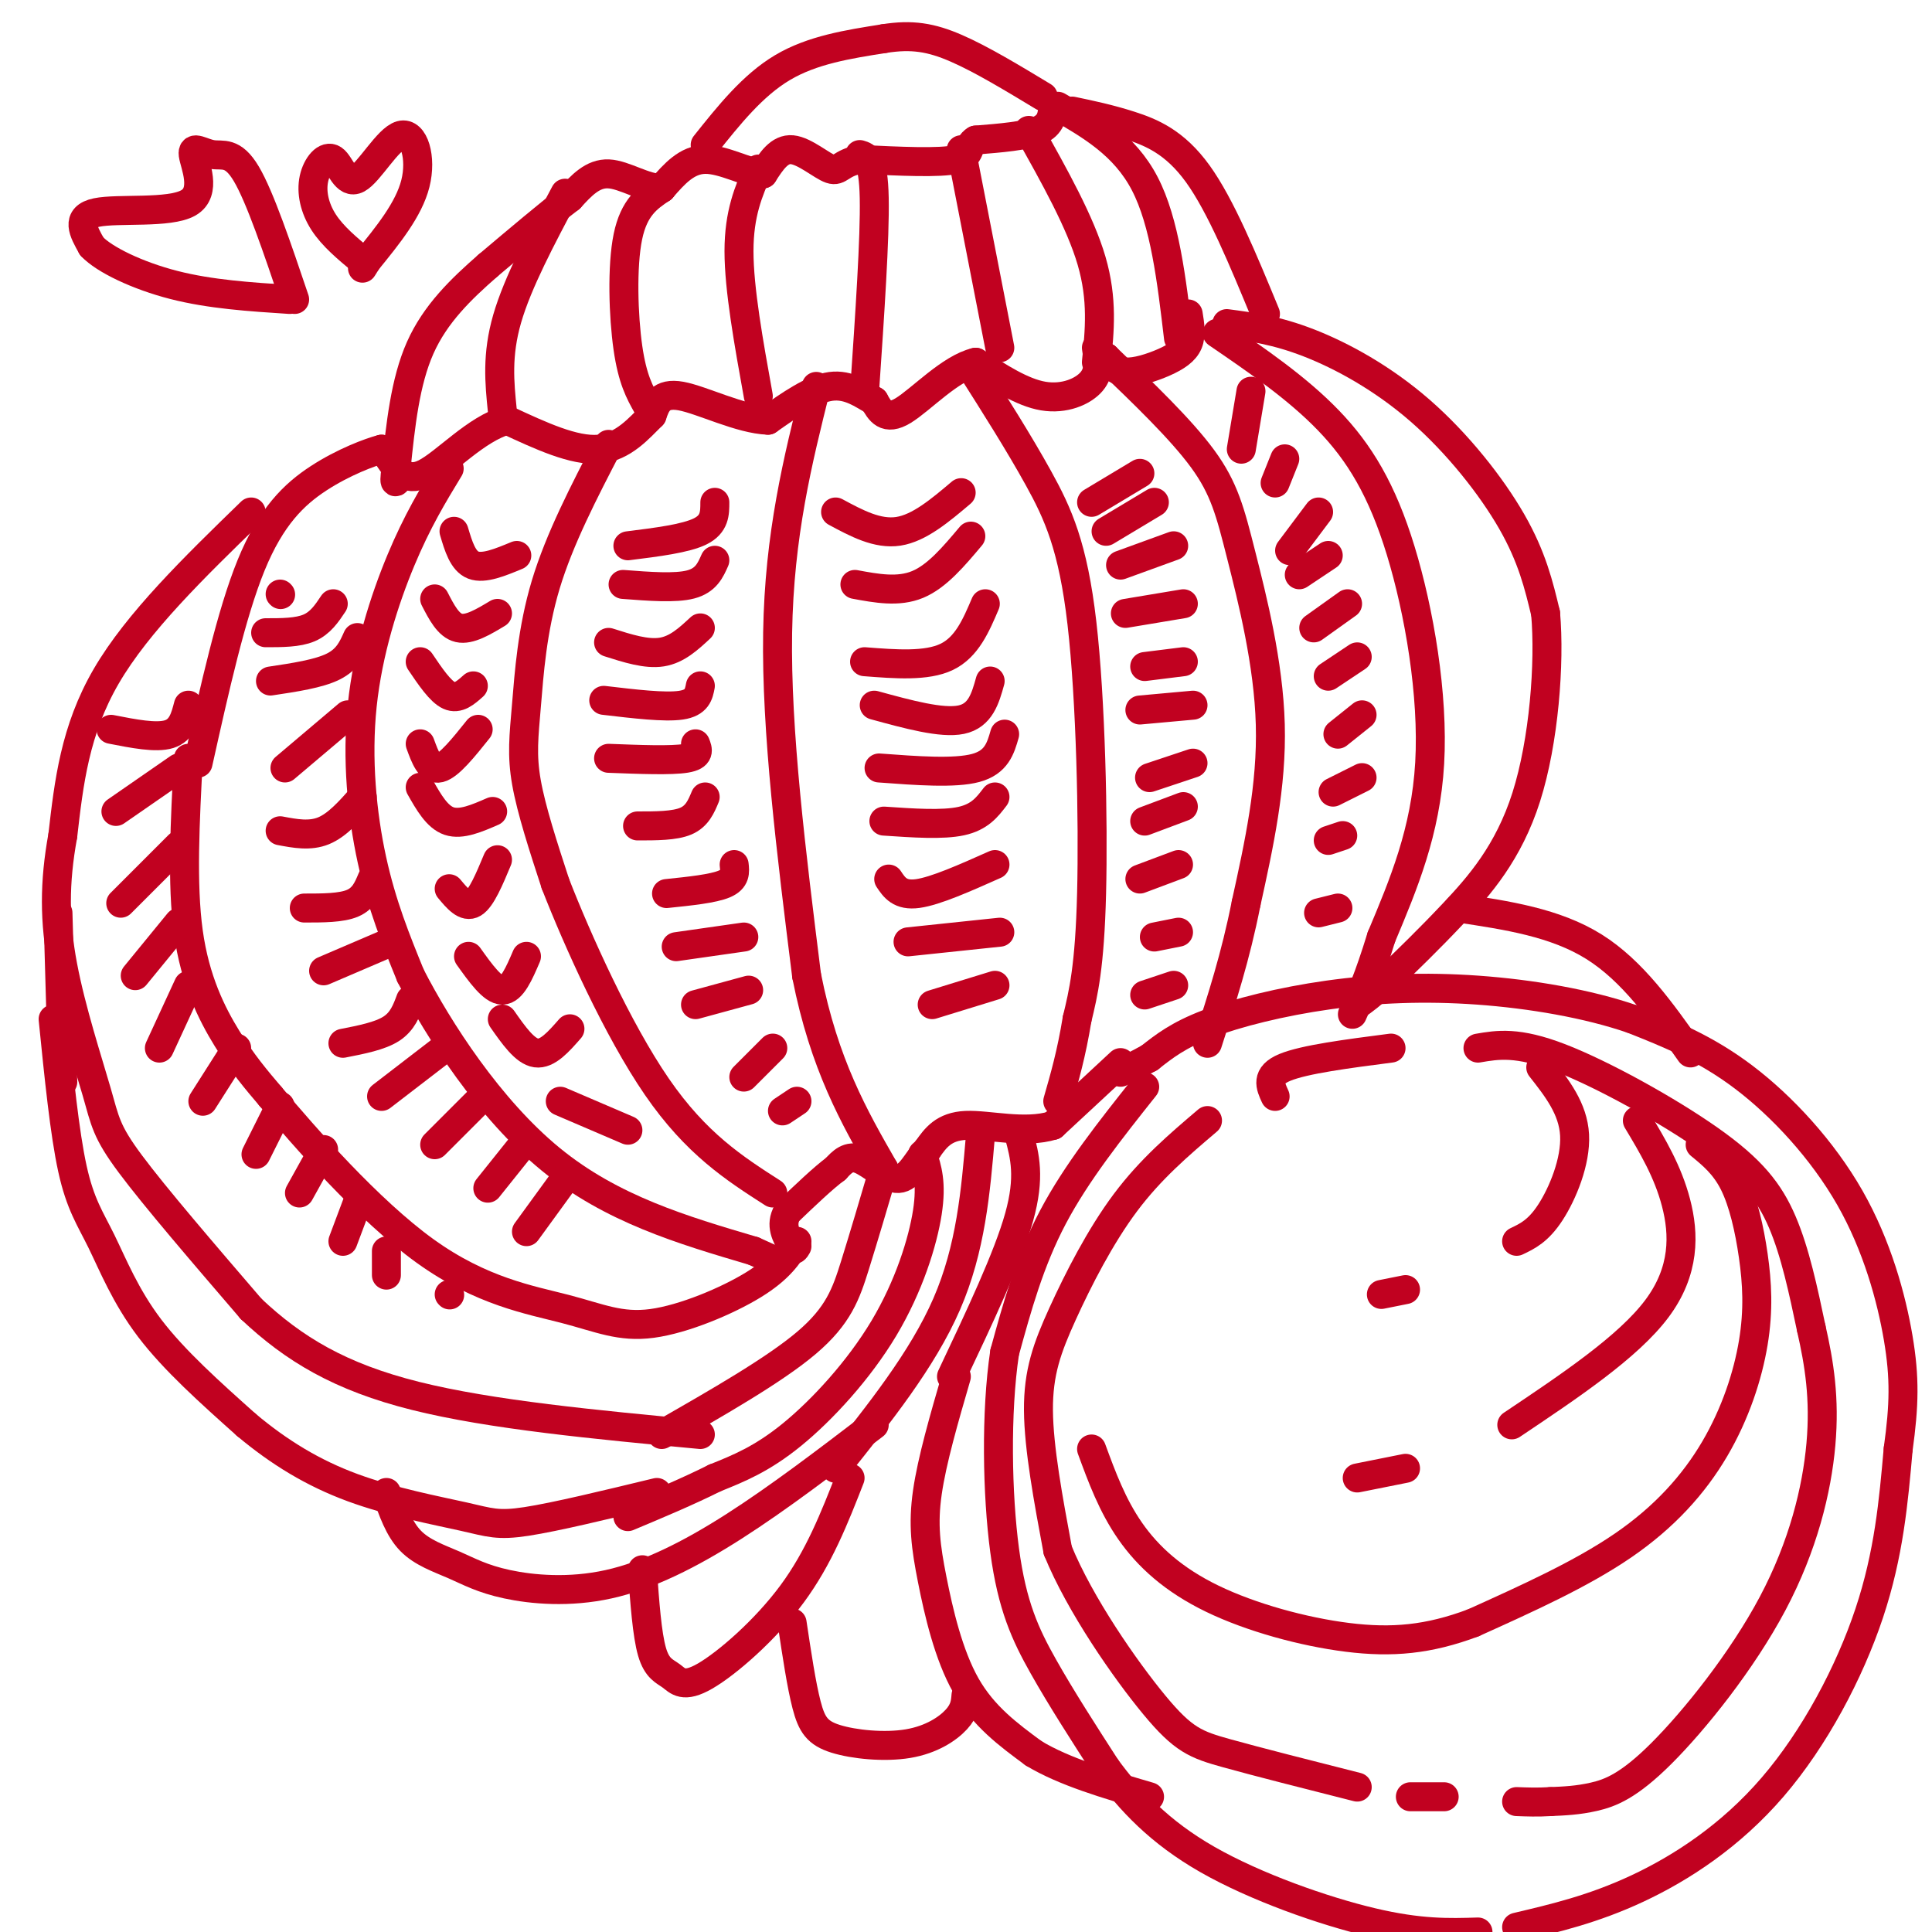 <svg viewBox='0 0 400 400' version='1.1' xmlns='http://www.w3.org/2000/svg' xmlns:xlink='http://www.w3.org/1999/xlink'><g fill='none' stroke='#C10120' stroke-width='6' stroke-linecap='round' stroke-linejoin='round'><path d='M201,76c4.976,7.839 9.952,15.679 14,23c4.048,7.321 7.167,14.125 9,30c1.833,15.875 2.381,40.821 2,56c-0.381,15.179 -1.690,20.589 -3,26'/><path d='M223,211c-1.167,7.167 -2.583,12.083 -4,17'/><path d='M229,74c7.756,7.435 15.512,14.869 20,21c4.488,6.131 5.708,10.958 8,20c2.292,9.042 5.655,22.298 6,35c0.345,12.702 -2.327,24.851 -5,37'/><path d='M258,187c-2.167,11.000 -5.083,20.000 -8,29'/><path d='M252,69c8.262,5.649 16.524,11.298 23,18c6.476,6.702 11.167,14.458 15,27c3.833,12.542 6.810,29.869 6,44c-0.810,14.131 -5.405,25.065 -10,36'/><path d='M286,194c-2.667,8.667 -4.333,12.333 -6,16'/><path d='M254,67c5.107,0.679 10.214,1.357 17,4c6.786,2.643 15.250,7.250 23,14c7.750,6.750 14.786,15.643 19,23c4.214,7.357 5.607,13.179 7,19'/><path d='M320,127c0.905,10.274 -0.333,26.458 -4,38c-3.667,11.542 -9.762,18.440 -15,24c-5.238,5.560 -9.619,9.780 -14,14'/><path d='M287,203c-3.333,3.167 -4.667,4.083 -6,5'/><path d='M246,65c0.351,2.161 0.702,4.321 0,6c-0.702,1.679 -2.458,2.875 -5,4c-2.542,1.125 -5.869,2.179 -8,2c-2.131,-0.179 -3.065,-1.589 -4,-3'/><path d='M229,74c-0.833,-0.500 -0.917,-0.250 -1,0'/><path d='M227,72c0.378,2.467 0.756,4.933 -1,7c-1.756,2.067 -5.644,3.733 -10,3c-4.356,-0.733 -9.178,-3.867 -14,-7'/><path d='M202,75c-5.244,1.222 -11.356,7.778 -15,10c-3.644,2.222 -4.822,0.111 -6,-2'/><path d='M181,83c-2.356,-1.289 -5.244,-3.511 -9,-3c-3.756,0.511 -8.378,3.756 -13,7'/><path d='M159,87c-5.756,-0.200 -13.644,-4.200 -18,-5c-4.356,-0.800 -5.178,1.600 -6,4'/><path d='M135,86c-2.533,2.444 -5.867,6.556 -11,7c-5.133,0.444 -12.067,-2.778 -19,-6'/><path d='M105,87c-6.378,1.689 -12.822,8.911 -17,11c-4.178,2.089 -6.089,-0.956 -8,-4'/><path d='M80,94c-1.500,-0.833 -1.250,-0.917 -1,-1'/><path d='M79,93c-2.393,0.619 -7.875,2.667 -13,6c-5.125,3.333 -9.893,7.952 -14,18c-4.107,10.048 -7.554,25.524 -11,41'/><path d='M39,157c-0.689,13.022 -1.378,26.044 0,36c1.378,9.956 4.822,16.844 8,22c3.178,5.156 6.089,8.578 9,12'/><path d='M56,227c7.091,8.451 20.317,23.579 32,32c11.683,8.421 21.822,10.133 29,12c7.178,1.867 11.394,3.887 18,3c6.606,-0.887 15.602,-4.682 21,-8c5.398,-3.318 7.199,-6.159 9,-9'/><path d='M52,106c-11.750,11.417 -23.500,22.833 -30,34c-6.500,11.167 -7.750,22.083 -9,33'/><path d='M13,173c-1.785,9.788 -1.746,17.758 0,27c1.746,9.242 5.201,19.758 7,26c1.799,6.242 1.943,8.212 7,15c5.057,6.788 15.029,18.394 25,30'/><path d='M52,271c8.822,8.311 18.378,14.089 34,18c15.622,3.911 37.311,5.956 59,8'/><path d='M11,211c1.190,11.821 2.381,23.643 4,31c1.619,7.357 3.667,10.250 6,15c2.333,4.750 4.952,11.357 10,18c5.048,6.643 12.524,13.321 20,20'/><path d='M51,295c6.804,5.710 13.813,9.984 22,13c8.187,3.016 17.550,4.774 23,6c5.450,1.226 6.986,1.922 13,1c6.014,-0.922 16.507,-3.461 27,-6'/><path d='M80,309c1.300,3.765 2.601,7.530 5,10c2.399,2.470 5.897,3.645 9,5c3.103,1.355 5.811,2.889 11,4c5.189,1.111 12.859,1.799 21,0c8.141,-1.799 16.755,-6.085 26,-12c9.245,-5.915 19.123,-13.457 29,-21'/><path d='M133,325c0.480,6.716 0.960,13.432 2,17c1.040,3.568 2.640,3.987 4,5c1.360,1.013 2.482,2.619 7,0c4.518,-2.619 12.434,-9.463 18,-17c5.566,-7.537 8.783,-15.769 12,-24'/><path d='M164,336c0.967,6.455 1.933,12.909 3,17c1.067,4.091 2.234,5.818 6,7c3.766,1.182 10.129,1.818 15,1c4.871,-0.818 8.249,-3.091 10,-5c1.751,-1.909 1.876,-3.455 2,-5'/><path d='M198,285c-2.524,8.679 -5.048,17.357 -6,24c-0.952,6.643 -0.333,11.250 1,18c1.333,6.750 3.381,15.643 7,22c3.619,6.357 8.810,10.179 14,14'/><path d='M214,363c6.333,3.833 15.167,6.417 24,9'/><path d='M237,225c-7.083,8.917 -14.167,17.833 -19,27c-4.833,9.167 -7.417,18.583 -10,28'/><path d='M208,280c-1.869,12.429 -1.542,29.500 0,41c1.542,11.500 4.298,17.429 8,24c3.702,6.571 8.351,13.786 13,21'/><path d='M229,366c5.000,6.798 11.000,13.292 21,19c10.000,5.708 24.000,10.631 34,13c10.000,2.369 16.000,2.185 22,2'/><path d='M314,399c7.958,-1.875 15.917,-3.750 25,-8c9.083,-4.250 19.292,-10.875 28,-21c8.708,-10.125 15.917,-23.750 20,-36c4.083,-12.250 5.042,-23.125 6,-34'/><path d='M393,300c1.257,-9.072 1.399,-14.751 0,-23c-1.399,-8.249 -4.338,-19.067 -10,-29c-5.662,-9.933 -14.046,-18.981 -22,-25c-7.954,-6.019 -15.477,-9.010 -23,-12'/><path d='M338,211c-9.287,-3.203 -21.005,-5.209 -32,-6c-10.995,-0.791 -21.268,-0.367 -31,1c-9.732,1.367 -18.923,3.676 -25,6c-6.077,2.324 -9.038,4.662 -12,7'/><path d='M238,219c-3.000,1.667 -4.500,2.333 -6,3'/><path d='M302,188c10.000,1.500 20.000,3.000 28,8c8.000,5.000 14.000,13.500 20,22'/><path d='M222,23c3.822,0.800 7.644,1.600 12,3c4.356,1.400 9.244,3.400 14,10c4.756,6.600 9.378,17.800 14,29'/><path d='M219,22c6.917,4.000 13.833,8.000 18,16c4.167,8.000 5.583,20.000 7,32'/><path d='M218,22c-0.167,1.917 -0.333,3.833 -3,5c-2.667,1.167 -7.833,1.583 -13,2'/><path d='M202,29c-2.022,1.200 -0.578,3.200 -4,4c-3.422,0.800 -11.711,0.400 -20,0'/><path d='M178,33c-4.048,0.750 -4.167,2.625 -6,2c-1.833,-0.625 -5.381,-3.750 -8,-4c-2.619,-0.250 -4.310,2.375 -6,5'/><path d='M158,36c-3.200,-0.156 -8.200,-3.044 -12,-3c-3.800,0.044 -6.400,3.022 -9,6'/><path d='M137,39c-3.489,0.044 -7.711,-2.844 -11,-3c-3.289,-0.156 -5.644,2.422 -8,5'/><path d='M118,41c-4.167,3.167 -10.583,8.583 -17,14'/><path d='M101,55c-5.533,4.844 -10.867,9.956 -14,17c-3.133,7.044 -4.067,16.022 -5,25'/><path d='M82,97c-0.667,4.333 0.167,2.667 1,1'/><path d='M117,40c-4.917,9.250 -9.833,18.500 -12,26c-2.167,7.500 -1.583,13.250 -1,19'/><path d='M137,39c-2.867,1.933 -5.733,3.867 -7,10c-1.267,6.133 -0.933,16.467 0,23c0.933,6.533 2.467,9.267 4,12'/><path d='M157,35c-2.000,4.583 -4.000,9.167 -4,17c0.000,7.833 2.000,18.917 4,30'/><path d='M178,32c1.417,0.417 2.833,0.833 3,9c0.167,8.167 -0.917,24.083 -2,40'/><path d='M199,31c0.000,0.000 8.000,41.000 8,41'/><path d='M213,27c5.333,9.500 10.667,19.000 13,27c2.333,8.000 1.667,14.500 1,21'/><path d='M146,30c4.917,-6.167 9.833,-12.333 16,-16c6.167,-3.667 13.583,-4.833 21,-6'/><path d='M183,8c5.800,-0.933 9.800,-0.267 15,2c5.200,2.267 11.600,6.133 18,10'/><path d='M12,189c0.000,0.000 1.000,35.000 1,35'/><path d='M232,220c0.000,0.000 -14.000,13.000 -14,13'/><path d='M218,233c-5.822,1.800 -13.378,-0.200 -18,0c-4.622,0.200 -6.311,2.600 -8,5'/><path d='M192,238c-2.179,2.393 -3.625,5.875 -6,6c-2.375,0.125 -5.679,-3.107 -8,-4c-2.321,-0.893 -3.661,0.554 -5,2'/><path d='M173,242c-2.500,1.833 -6.250,5.417 -10,9'/><path d='M163,251c-1.500,2.667 -0.250,4.833 1,7'/><path d='M164,258c0.333,1.167 0.667,0.583 1,0'/><path d='M183,242c-2.089,7.089 -4.178,14.178 -6,20c-1.822,5.822 -3.378,10.378 -10,16c-6.622,5.622 -18.311,12.311 -30,19'/><path d='M191,239c0.970,2.958 1.940,5.917 1,12c-0.940,6.083 -3.792,15.292 -9,24c-5.208,8.708 -12.774,16.917 -19,22c-6.226,5.083 -11.113,7.042 -16,9'/><path d='M148,306c-5.667,2.833 -11.833,5.417 -18,8'/><path d='M203,235c-1.000,11.750 -2.000,23.500 -7,35c-5.000,11.500 -14.000,22.750 -23,34'/><path d='M211,235c1.167,4.333 2.333,8.667 0,17c-2.333,8.333 -8.167,20.667 -14,33'/><path d='M169,80c-3.833,15.333 -7.667,30.667 -8,51c-0.333,20.333 2.833,45.667 6,71'/><path d='M167,202c3.667,18.500 9.833,29.250 16,40'/><path d='M126,92c-5.077,9.780 -10.155,19.560 -13,29c-2.845,9.440 -3.458,18.542 -4,25c-0.542,6.458 -1.012,10.274 0,16c1.012,5.726 3.506,13.363 6,21'/><path d='M115,183c4.533,11.622 12.867,30.178 21,42c8.133,11.822 16.067,16.911 24,22'/><path d='M93,97c-3.310,5.446 -6.619,10.893 -10,19c-3.381,8.107 -6.833,18.875 -8,30c-1.167,11.125 -0.048,22.607 2,32c2.048,9.393 5.024,16.696 8,24'/><path d='M85,202c5.822,11.333 16.378,27.667 29,38c12.622,10.333 27.311,14.667 42,19'/><path d='M156,259c7.000,3.167 3.500,1.583 0,0'/><path d='M250,232c-5.887,5.006 -11.774,10.012 -17,17c-5.226,6.988 -9.792,15.958 -13,23c-3.208,7.042 -5.060,12.155 -5,20c0.060,7.845 2.030,18.423 4,29'/><path d='M219,321c4.571,11.214 14.000,24.750 20,32c6.000,7.250 8.571,8.214 15,10c6.429,1.786 16.714,4.393 27,7'/><path d='M306,217c4.089,-0.702 8.179,-1.405 17,2c8.821,3.405 22.375,10.917 31,17c8.625,6.083 12.321,10.738 15,17c2.679,6.262 4.339,14.131 6,22'/><path d='M375,275c1.667,7.303 2.833,14.559 2,24c-0.833,9.441 -3.667,21.067 -10,33c-6.333,11.933 -16.167,24.174 -23,31c-6.833,6.826 -10.667,8.236 -14,9c-3.333,0.764 -6.167,0.882 -9,1'/><path d='M321,373c-2.667,0.167 -4.833,0.083 -7,0'/><path d='M288,217c-9.000,1.167 -18.000,2.333 -22,4c-4.000,1.667 -3.000,3.833 -2,6'/><path d='M299,372c0.000,0.000 -7.000,0.000 -7,0'/><path d='M199,102c-4.333,3.667 -8.667,7.333 -13,8c-4.333,0.667 -8.667,-1.667 -13,-4'/><path d='M201,111c-3.500,4.167 -7.000,8.333 -11,10c-4.000,1.667 -8.500,0.833 -13,0'/><path d='M204,125c-1.917,4.500 -3.833,9.000 -8,11c-4.167,2.000 -10.583,1.500 -17,1'/><path d='M205,141c-1.000,3.583 -2.000,7.167 -6,8c-4.000,0.833 -11.000,-1.083 -18,-3'/><path d='M208,152c-0.833,2.917 -1.667,5.833 -6,7c-4.333,1.167 -12.167,0.583 -20,0'/><path d='M206,165c-1.583,2.083 -3.167,4.167 -7,5c-3.833,0.833 -9.917,0.417 -16,0'/><path d='M206,179c-6.167,2.750 -12.333,5.500 -16,6c-3.667,0.500 -4.833,-1.250 -6,-3'/><path d='M207,193c0.000,0.000 -19.000,2.000 -19,2'/><path d='M206,204c0.000,0.000 -13.000,4.000 -13,4'/><path d='M236,98c0.000,0.000 -10.000,6.000 -10,6'/><path d='M239,104c0.000,0.000 -10.000,6.000 -10,6'/><path d='M243,113c0.000,0.000 -11.000,4.000 -11,4'/><path d='M245,125c0.000,0.000 -12.000,2.000 -12,2'/><path d='M245,137c0.000,0.000 -8.000,1.000 -8,1'/><path d='M247,146c0.000,0.000 -11.000,1.000 -11,1'/><path d='M247,158c0.000,0.000 -9.000,3.000 -9,3'/><path d='M245,167c0.000,0.000 -8.000,3.000 -8,3'/><path d='M244,179c0.000,0.000 -8.000,3.000 -8,3'/><path d='M244,193c0.000,0.000 -5.000,1.000 -5,1'/><path d='M243,204c0.000,0.000 -6.000,2.000 -6,2'/><path d='M259,81c0.000,0.000 -2.000,12.000 -2,12'/><path d='M266,95c0.000,0.000 -2.000,5.000 -2,5'/><path d='M273,106c0.000,0.000 -6.000,8.000 -6,8'/><path d='M275,115c0.000,0.000 -6.000,4.000 -6,4'/><path d='M279,125c0.000,0.000 -7.000,5.000 -7,5'/><path d='M281,136c0.000,0.000 -6.000,4.000 -6,4'/><path d='M282,148c0.000,0.000 -5.000,4.000 -5,4'/><path d='M282,161c0.000,0.000 -6.000,3.000 -6,3'/><path d='M278,173c0.000,0.000 -3.000,1.000 -3,1'/><path d='M277,188c0.000,0.000 -4.000,1.000 -4,1'/><path d='M148,104c0.000,2.250 0.000,4.500 -3,6c-3.000,1.500 -9.000,2.250 -15,3'/><path d='M148,116c-0.917,2.083 -1.833,4.167 -5,5c-3.167,0.833 -8.583,0.417 -14,0'/><path d='M145,130c-2.417,2.250 -4.833,4.500 -8,5c-3.167,0.500 -7.083,-0.750 -11,-2'/><path d='M145,142c-0.333,1.750 -0.667,3.500 -4,4c-3.333,0.500 -9.667,-0.250 -16,-1'/><path d='M144,154c0.500,1.250 1.000,2.500 -2,3c-3.000,0.500 -9.500,0.250 -16,0'/><path d='M146,165c-0.833,2.000 -1.667,4.000 -4,5c-2.333,1.000 -6.167,1.000 -10,1'/><path d='M152,179c0.167,1.500 0.333,3.000 -2,4c-2.333,1.000 -7.167,1.500 -12,2'/><path d='M154,194c0.000,0.000 -14.000,2.000 -14,2'/><path d='M155,205c0.000,0.000 -11.000,3.000 -11,3'/><path d='M160,217c0.000,0.000 -6.000,6.000 -6,6'/><path d='M165,228c0.000,0.000 -3.000,2.000 -3,2'/><path d='M94,110c0.917,3.083 1.833,6.167 4,7c2.167,0.833 5.583,-0.583 9,-2'/><path d='M90,124c1.417,2.750 2.833,5.500 5,6c2.167,0.500 5.083,-1.250 8,-3'/><path d='M87,137c2.083,3.083 4.167,6.167 6,7c1.833,0.833 3.417,-0.583 5,-2'/><path d='M87,154c1.000,2.750 2.000,5.500 4,5c2.000,-0.500 5.000,-4.250 8,-8'/><path d='M87,163c1.750,3.083 3.500,6.167 6,7c2.500,0.833 5.750,-0.583 9,-2'/><path d='M93,184c1.667,2.000 3.333,4.000 5,3c1.667,-1.000 3.333,-5.000 5,-9'/><path d='M97,198c2.500,3.500 5.000,7.000 7,7c2.000,0.000 3.500,-3.500 5,-7'/><path d='M104,211c2.333,3.333 4.667,6.667 7,7c2.333,0.333 4.667,-2.333 7,-5'/><path d='M116,228c0.000,0.000 14.000,6.000 14,6'/><path d='M58,123c0.000,0.000 0.100,0.100 0.1,0.1'/><path d='M69,125c-1.333,2.000 -2.667,4.000 -5,5c-2.333,1.000 -5.667,1.000 -9,1'/><path d='M74,132c-1.000,2.250 -2.000,4.500 -5,6c-3.000,1.500 -8.000,2.250 -13,3'/><path d='M72,148c0.000,0.000 -13.000,11.000 -13,11'/><path d='M75,165c-2.583,2.917 -5.167,5.833 -8,7c-2.833,1.167 -5.917,0.583 -9,0'/><path d='M77,182c-0.833,2.000 -1.667,4.000 -4,5c-2.333,1.000 -6.167,1.000 -10,1'/><path d='M81,195c0.000,0.000 -14.000,6.000 -14,6'/><path d='M85,207c-0.833,2.250 -1.667,4.500 -4,6c-2.333,1.500 -6.167,2.250 -10,3'/><path d='M92,217c0.000,0.000 -13.000,10.000 -13,10'/><path d='M99,228c0.000,0.000 -9.000,9.000 -9,9'/><path d='M109,236c0.000,0.000 -8.000,10.000 -8,10'/><path d='M117,244c0.000,0.000 -8.000,11.000 -8,11'/><path d='M39,146c-0.667,2.583 -1.333,5.167 -4,6c-2.667,0.833 -7.333,-0.083 -12,-1'/><path d='M37,159c0.000,0.000 -13.000,9.000 -13,9'/><path d='M37,175c0.000,0.000 -12.000,12.000 -12,12'/><path d='M37,191c0.000,0.000 -9.000,11.000 -9,11'/><path d='M39,204c0.000,0.000 -6.000,13.000 -6,13'/><path d='M49,217c0.000,0.000 -7.000,11.000 -7,11'/><path d='M58,229c0.000,0.000 -5.000,10.000 -5,10'/><path d='M67,238c0.000,0.000 -5.000,9.000 -5,9'/><path d='M74,249c0.000,0.000 -3.000,8.000 -3,8'/><path d='M80,259c0.000,0.000 0.000,5.000 0,5'/><path d='M93,268c0.000,0.000 0.100,0.100 0.1,0.1'/><path d='M352,237c2.543,2.086 5.086,4.172 7,8c1.914,3.828 3.198,9.399 4,15c0.802,5.601 1.122,11.233 0,18c-1.122,6.767 -3.687,14.668 -8,22c-4.313,7.332 -10.375,14.095 -19,20c-8.625,5.905 -19.812,10.953 -31,16'/><path d='M305,336c-9.233,3.470 -16.815,4.147 -26,3c-9.185,-1.147 -19.973,-4.116 -28,-8c-8.027,-3.884 -13.293,-8.681 -17,-14c-3.707,-5.319 -5.853,-11.159 -8,-17'/><path d='M339,232c3.156,5.267 6.311,10.533 8,17c1.689,6.467 1.911,14.133 -4,22c-5.911,7.867 -17.956,15.933 -30,24'/><path d='M319,221c3.356,4.267 6.711,8.533 7,14c0.289,5.467 -2.489,12.133 -5,16c-2.511,3.867 -4.756,4.933 -7,6'/><path d='M291,304c0.000,0.000 -10.000,2.000 -10,2'/><path d='M291,267c0.000,0.000 -5.000,1.000 -5,1'/><path d='M61,62c-3.587,-10.616 -7.174,-21.232 -10,-26c-2.826,-4.768 -4.890,-3.689 -7,-4c-2.110,-0.311 -4.267,-2.011 -4,0c0.267,2.011 2.956,7.734 -1,10c-3.956,2.266 -14.559,1.076 -19,2c-4.441,0.924 -2.721,3.962 -1,7'/><path d='M19,51c2.556,2.733 9.444,6.067 17,8c7.556,1.933 15.778,2.467 24,3'/><path d='M75,54c-3.057,-2.539 -6.115,-5.079 -8,-8c-1.885,-2.921 -2.599,-6.225 -2,-9c0.599,-2.775 2.511,-5.023 4,-4c1.489,1.023 2.554,5.315 5,4c2.446,-1.315 6.274,-8.239 9,-9c2.726,-0.761 4.350,4.640 3,10c-1.350,5.360 -5.675,10.680 -10,16'/><path d='M76,54c-1.667,2.667 -0.833,1.333 0,0'/></g>
</svg>